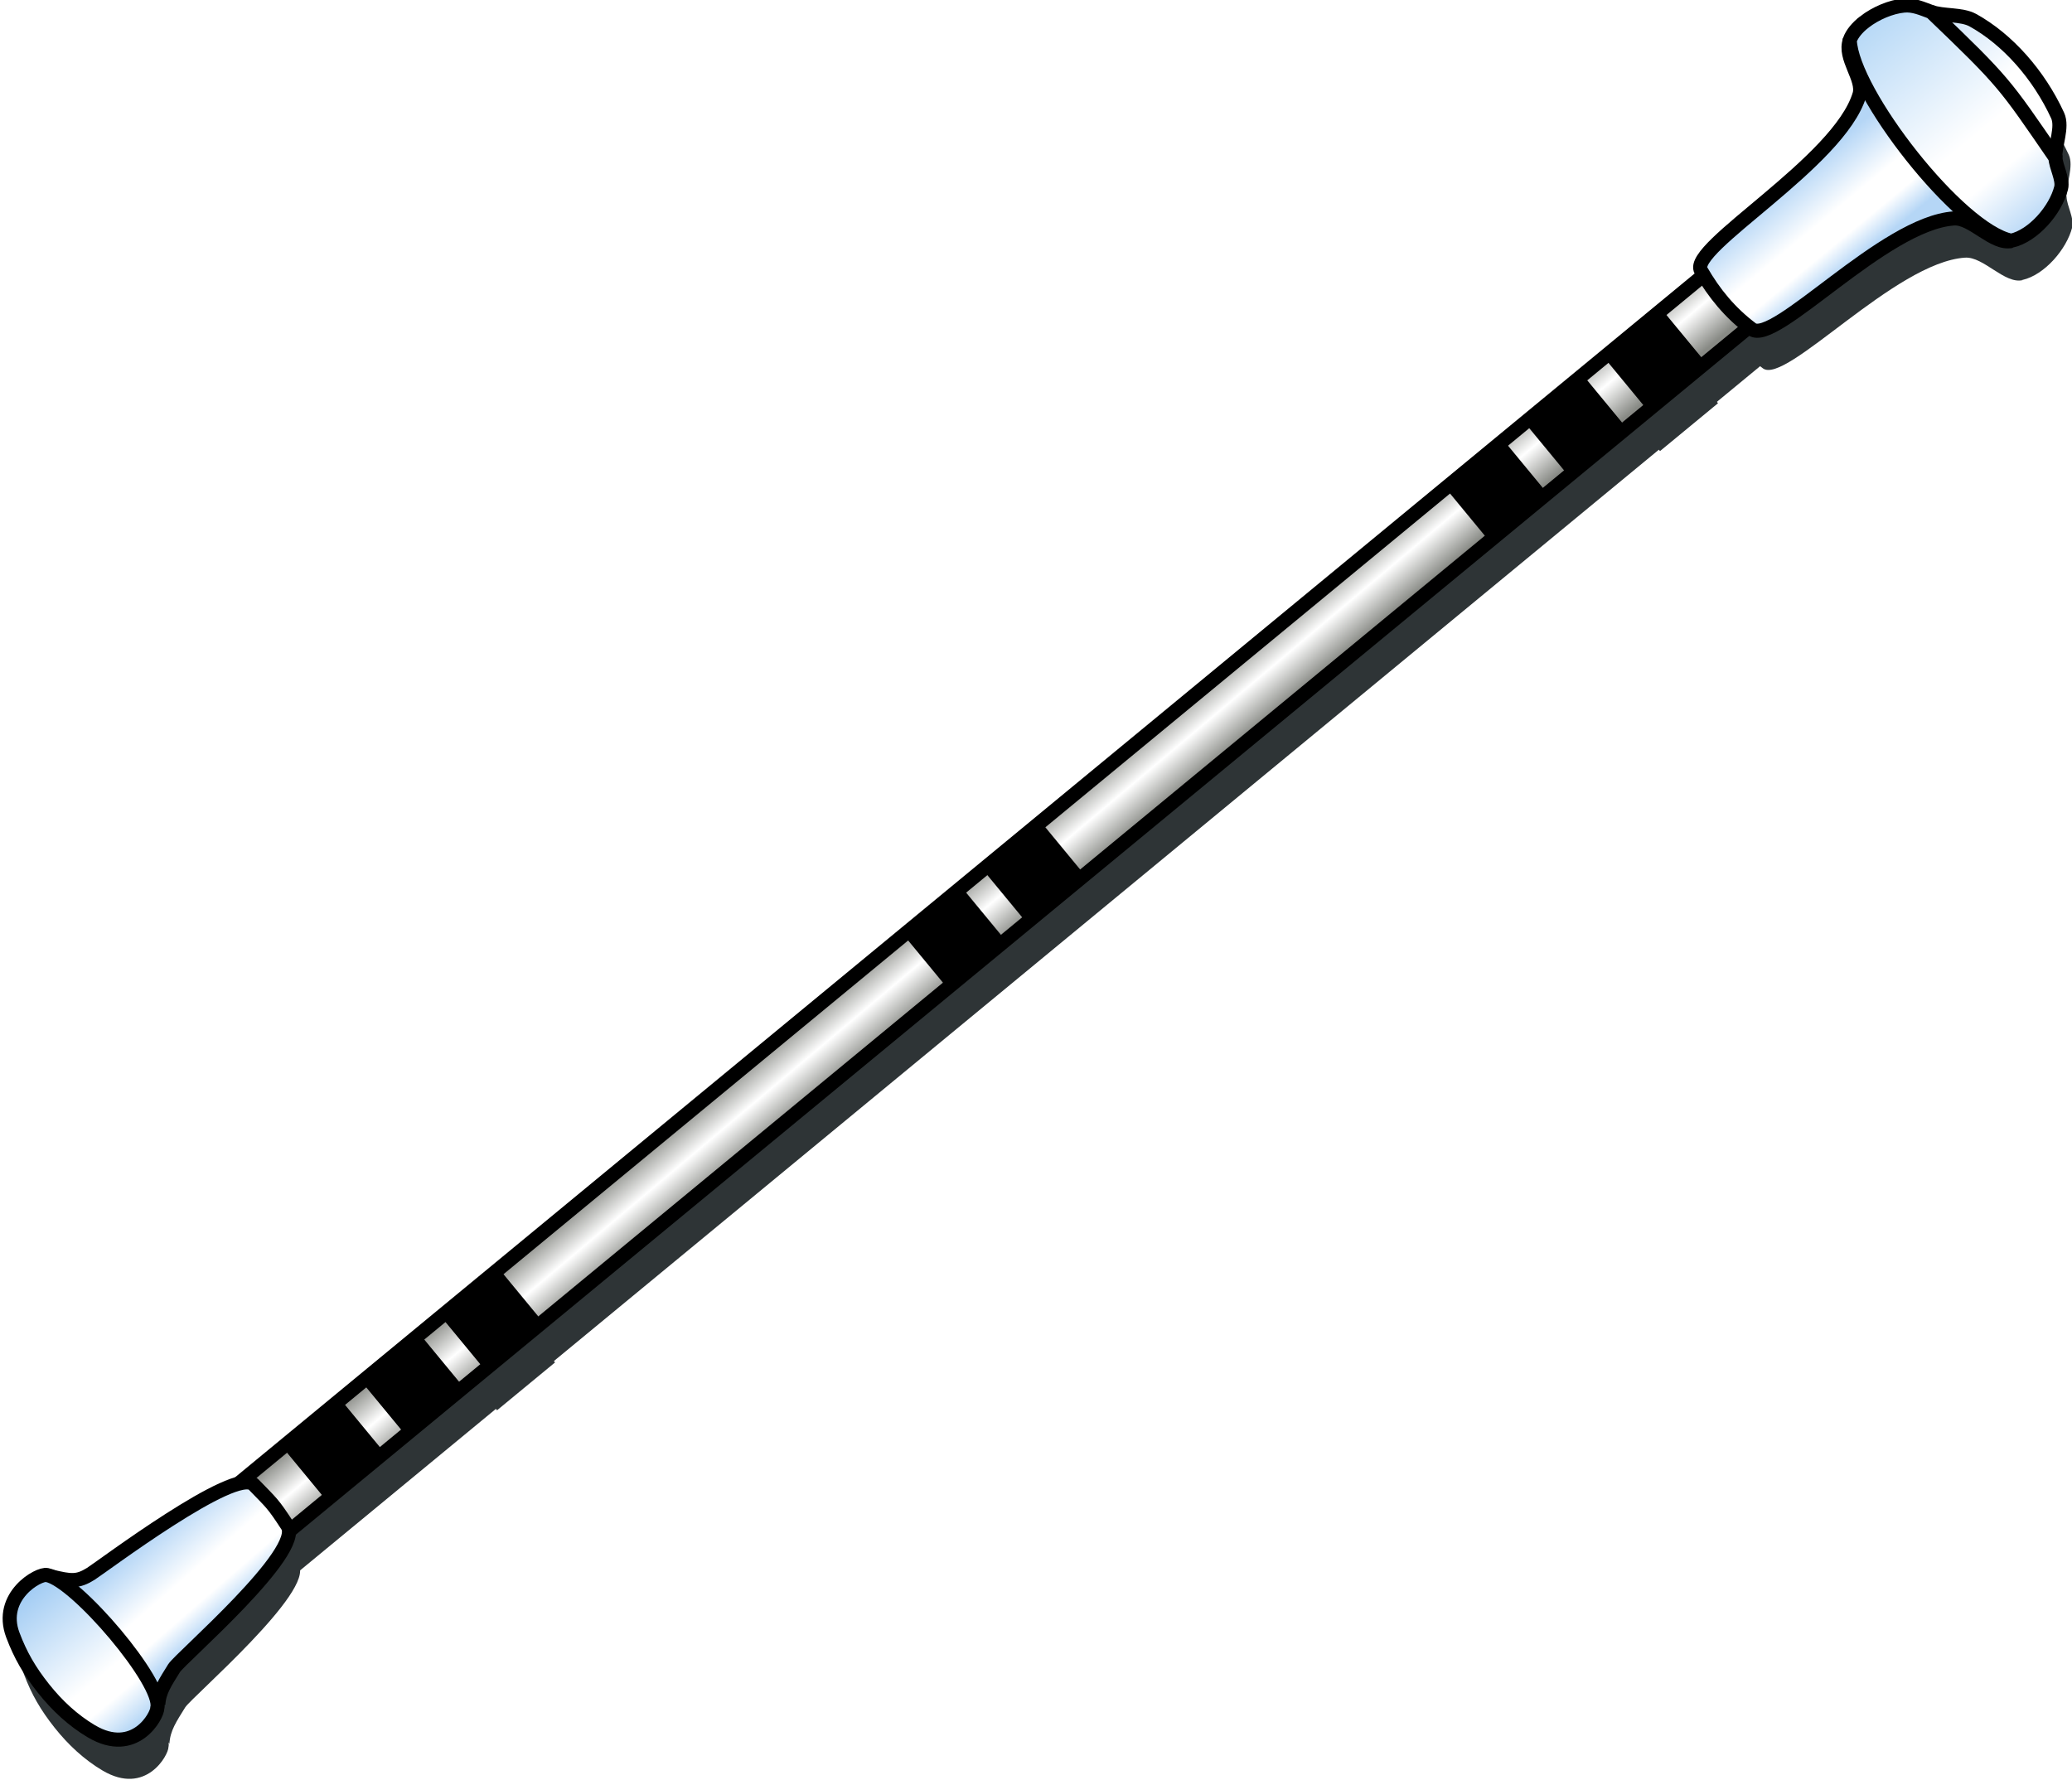 <?xml version="1.0" encoding="UTF-8" standalone="no"?>
<!-- Created with Inkscape (http://www.inkscape.org/) -->
<svg
    xmlns:inkscape="http://www.inkscape.org/namespaces/inkscape"
    xmlns:rdf="http://www.w3.org/1999/02/22-rdf-syntax-ns#"
    xmlns="http://www.w3.org/2000/svg"
    xmlns:sodipodi="http://sodipodi.sourceforge.net/DTD/sodipodi-0.dtd"
    xmlns:cc="http://creativecommons.org/ns#"
    xmlns:xlink="http://www.w3.org/1999/xlink"
    xmlns:dc="http://purl.org/dc/elements/1.1/"
    xmlns:svg="http://www.w3.org/2000/svg"
    xmlns:ns1="http://sozi.baierouge.fr"
    id="svg2"
    sodipodi:docname="baton.svg"
    inkscape:export-filename="/home/mev/Desktop/baton.png"
    viewBox="0 0 439.99 378.09"
    sodipodi:version="0.32"
    inkscape:export-xdpi="72"
    version="1.0"
    inkscape:output_extension="org.inkscape.output.svg.inkscape"
    inkscape:export-ydpi="72"
    inkscape:version="0.46"
  >
  <defs
      id="defs4"
    >
    <linearGradient
        id="linearGradient3478"
      >
      <stop
          id="stop3480"
          style="stop-color:#b5d6f6"
          offset="0"
      />
      <stop
          id="stop3482"
          style="stop-color:#ffffff"
          offset=".5"
      />
      <stop
          id="stop3484"
          style="stop-color:#ffffff"
          offset=".75"
      />
      <stop
          id="stop3486"
          style="stop-color:#b5d6f6"
          offset="1"
      />
    </linearGradient
    >
    <linearGradient
        id="linearGradient5477"
        y2="567.24"
        xlink:href="#linearGradient3478"
        gradientUnits="userSpaceOnUse"
        x2="569.63"
        y1="567.83"
        x1="546.12"
        inkscape:collect="always"
    />
    <linearGradient
        id="linearGradient5479"
        y2="597.07"
        gradientUnits="userSpaceOnUse"
        x2="578.69"
        y1="597.07"
        x1="536.05"
        inkscape:collect="always"
      >
      <stop
          id="stop5451"
          style="stop-color:#97c6f2"
          offset="0"
      />
      <stop
          id="stop5453"
          style="stop-color:#ffffff"
          offset=".623"
      />
      <stop
          id="stop5455"
          style="stop-color:#ffffff"
          offset=".75"
      />
      <stop
          id="stop5457"
          style="stop-color:#97c6f2"
          offset="1"
      />
    </linearGradient
    >
    <linearGradient
        id="linearGradient5514"
        y2="235.91"
        gradientUnits="userSpaceOnUse"
        x2="242.07"
        gradientTransform="translate(-569.11 228.11)"
        y1="220.28"
        x1="241.91"
        inkscape:collect="always"
      >
      <stop
          id="stop4126"
          style="stop-color:#888a85"
          offset="0"
      />
      <stop
          id="stop5292"
          style="stop-color:#ffffff"
          offset=".5"
      />
      <stop
          id="stop4128"
          style="stop-color:#888a85"
          offset="1"
      />
    </linearGradient
    >
    <linearGradient
        id="linearGradient5527"
        y2="238.94"
        xlink:href="#linearGradient3478"
        gradientUnits="userSpaceOnUse"
        x2="537.34"
        gradientTransform="matrix(0 -1 1 0 330.42 648.39)"
        y1="216.93"
        x1="537.32"
        inkscape:collect="always"
    />
    <linearGradient
        id="linearGradient5529"
        y2="257.97"
        xlink:href="#linearGradient3478"
        gradientUnits="userSpaceOnUse"
        x2="591.39"
        gradientTransform="matrix(0 -1 1 0 329.73 648.62)"
        y1="202.29"
        x1="591.39"
        inkscape:collect="always"
    />
    <linearGradient
        id="linearGradient5531"
        y2="258.32"
        gradientUnits="userSpaceOnUse"
        x2="576.91"
        gradientTransform="matrix(0 -1 1 0 330.42 648.47)"
        y1="200.48"
        x1="576.91"
        inkscape:collect="always"
      >
      <stop
          id="stop5439"
          style="stop-color:#b4d7f6"
          offset="0"
      />
      <stop
          id="stop5441"
          style="stop-color:#ffffff"
          offset=".59"
      />
      <stop
          id="stop5443"
          style="stop-color:#ffffff"
          offset=".75"
      />
      <stop
          id="stop5445"
          style="stop-color:#b5d6f6"
          offset="1"
      />
    </linearGradient
    >
    <filter
        id="filter5621"
        height="1.066"
        width="1.635"
        y="-.033"
        x="-.317"
        inkscape:collect="always"
      >
      <feGaussianBlur
          id="feGaussianBlur5623"
          stdDeviation="7.516"
          inkscape:collect="always"
      />
    </filter
    >
  </defs
  >
  <sodipodi:namedview
      id="base"
      bordercolor="#666666"
      inkscape:pageshadow="2"
      inkscape:window-y="25"
      pagecolor="#ffffff"
      inkscape:window-height="977"
      inkscape:zoom="0.52566975"
      inkscape:window-x="0"
      showgrid="false"
      borderopacity="1.0"
      inkscape:current-layer="layer1"
      inkscape:cx="270.67338"
      inkscape:cy="662.32918"
      inkscape:window-width="1278"
      inkscape:pageopacity="0.0"
      inkscape:document-units="px"
  />
  <g
      id="layer1"
      inkscape:label="Calque 1"
      inkscape:groupmode="layer"
      transform="translate(-158.97 -327.07)"
    >
    <g
        id="g5567"
        style="filter:url(#filter5621);fill:#2e3436"
        transform="matrix(.636 .771 -.771 .636 282.77 10.483)"
      >
      <rect
          id="rect5569"
          style="fill:#2e3436"
          transform="rotate(-90)"
          ry="2.198"
          height="14.619"
          width="411.01"
          y="448.9"
          x="-464.75"
      />
      <g
          id="g5571"
          style="fill:#2e3436"
        >
        <g
            id="g5573"
            style="fill:#2e3436"
            transform="matrix(1 0 -0 1 -100.75 -84.831)"
          >
          <path
              id="path5575"
              sodipodi:nodetypes="csssscc"
              style="fill-rule:evenodd;fill:#2e3436"
              d="m575.01 589.96c-2.06-1.92-2.67-4.11-3.82-7.5-0.81-2.41-1.48-37.11-8.03-37.84-5.74-0.65-5.77-0.46-11.28-0.03-5.5 0.42-7.06 36.18-7.41 38.78-0.44 3.28-1.47 4.25-4.96 6.87"
          />
          <path
              id="path5577"
              sodipodi:nodetypes="cssscc"
              style="fill-rule:evenodd;fill:#2e3436"
              d="m538.74 590.7c-1.42 1.07-3.14 10.83 5.2 13.7 4.36 1.5 8.21 2.12 12.89 2.21s9.29-0.53 13.53-2.06c10.1-3.65 6.37-12.94 5.08-13.97-3.25-4.33-31.91-3.89-36.7 0.12z"
          />
        </g
        >
      </g
      >
      <g
          id="g5579"
          style="fill:#2e3436"
          transform="matrix(1 0 -0 1 -102.29 -75.688)"
        >
        <path
            id="path5581"
            sodipodi:nodetypes="cssssc"
            style="fill-rule:evenodd;fill:#2e3436"
            d="m532.47 78.583c1.99 3.408 8.22 2.813 10.18 5.719 8.39 12.448 1.92 48.848 7.41 49.778 5.51 0.94 10.86 0.95 16.47-0.4 5.9-1.42 0.46-35.96 9.19-48.097 2.29-3.191 9.68-2.874 11.46-6.375"
        />
        <path
            id="path5583"
            sodipodi:nodetypes="cssc"
            style="fill-rule:evenodd;fill:#2e3436"
            d="m538.77 61.4c2.34-1.379 4.48-4.728 7-5.726 7.83-3.099 17.87-3.452 27.1-1.009 2.62 0.695 4.47 4.453 6.62 6.099"
        />
        <path
            id="path5585"
            sodipodi:nodetypes="cccsccsc"
            style="fill-rule:evenodd;fill:#2e3436"
            d="m531.41 73.732c-0.05 1.841 0.25 3.535 1 4.812 8.89 6.744 46.03 7.733 54.72 0.657 2.18-4.281 0.95-11.446-1.91-15.313-1.11-1.512-4.22-2.016-5.72-3.156-19.23-1.681-19.05-1.874-40.71 0.656-1.78 1.045-3.57 1.892-4.72 3.594-1.54 2.272-2.58 5.682-2.66 8.75z"
        />
      </g
      >
      <g
          id="g5587"
          style="fill:#2e3436"
          transform="translate(.492)"
        >
        <rect
            id="rect5589"
            style="fill:#2e3436"
            ry="0"
            height="15.974"
            width="14.797"
            y="70.063"
            x="448.61"
        />
        <rect
            id="rect5591"
            style="fill:#2e3436"
            ry="0"
            height="15.974"
            width="14.797"
            y="91.88"
            x="447.77"
        />
        <rect
            id="rect5593"
            style="fill:#2e3436"
            ry="0"
            height="15.974"
            width="14.797"
            y="113.7"
            x="448.1"
        />
      </g
      >
      <g
          id="g5595"
          style="fill:#2e3436"
          transform="translate(.492 320.31)"
        >
        <rect
            id="rect5597"
            style="fill:#2e3436"
            ry="0"
            height="15.974"
            width="14.797"
            y="70.063"
            x="448.61"
        />
        <rect
            id="rect5599"
            style="fill:#2e3436"
            ry="0"
            height="15.974"
            width="14.797"
            y="91.88"
            x="447.77"
        />
        <rect
            id="rect5601"
            style="fill:#2e3436"
            ry="0"
            height="15.974"
            width="14.797"
            y="113.7"
            x="448.1"
        />
      </g
      >
      <g
          id="g5603"
          style="fill:#2e3436"
          transform="translate(.492 149.25)"
        >
        <rect
            id="rect5605"
            style="fill:#2e3436"
            ry="0"
            height="15.974"
            width="14.797"
            y="91.88"
            x="447.77"
        />
        <rect
            id="rect5607"
            style="fill:#2e3436"
            ry="0"
            height="15.974"
            width="14.797"
            y="113.7"
            x="448.1"
        />
      </g
      >
    </g
    >
    <g
        id="g5545"
        transform="matrix(.636 .771 -.771 .636 280.41 2.155)"
      >
      <rect
          id="rect2396"
          style="stroke-linejoin:round;stroke:#000000;stroke-linecap:round;stroke-width:3;fill:url(#linearGradient5514)"
          transform="rotate(-90)"
          ry="2.198"
          height="14.619"
          width="411.01"
          y="448.9"
          x="-464.75"
      />
      <g
          id="g5522"
        >
        <g
            id="g5025"
            transform="matrix(1 0 -0 1 -100.75 -84.831)"
          >
          <path
              id="path3202"
              sodipodi:nodetypes="csssscc"
              style="fill-rule:evenodd;stroke:#000000;stroke-width:3;fill:url(#linearGradient5477)"
              d="m575.01 589.96c-2.06-1.92-2.67-4.11-3.82-7.5-0.81-2.41-1.48-37.11-8.03-37.84-5.74-0.65-5.77-0.46-11.28-0.03-5.5 0.42-7.06 36.18-7.41 38.78-0.44 3.28-1.47 4.25-4.96 6.87"
          />
          <path
              id="path3207"
              sodipodi:nodetypes="cssscc"
              style="fill-rule:evenodd;stroke:#000000;stroke-width:3;fill:url(#linearGradient5479)"
              d="m538.74 590.7c-1.42 1.07-3.14 10.83 5.2 13.7 4.36 1.5 8.21 2.12 12.89 2.21s9.29-0.53 13.53-2.06c10.1-3.65 6.37-12.94 5.08-13.97-3.25-4.33-31.91-3.89-36.7 0.12z"
          />
        </g
        >
      </g
      >
      <g
          id="g4998"
          transform="matrix(1 0 -0 1 -102.29 -75.688)"
        >
        <path
            id="path3179"
            sodipodi:nodetypes="cssssc"
            style="fill-rule:evenodd;stroke:#000000;stroke-width:3;fill:url(#linearGradient5527)"
            d="m532.47 78.583c1.99 3.408 8.22 2.813 10.18 5.719 8.39 12.448 1.92 48.848 7.41 49.778 5.51 0.94 10.86 0.95 16.47-0.4 5.9-1.42 0.46-35.96 9.19-48.097 2.29-3.191 9.68-2.874 11.46-6.375"
        />
        <path
            id="path3224"
            sodipodi:nodetypes="cssc"
            style="fill-rule:evenodd;stroke:#000000;stroke-width:3;fill:url(#linearGradient5529)"
            d="m538.77 61.4c2.34-1.379 4.48-4.728 7-5.726 7.83-3.099 17.87-3.452 27.1-1.009 2.62 0.695 4.47 4.453 6.62 6.099"
        />
        <path
            id="path3226"
            sodipodi:nodetypes="cccsccsc"
            style="fill-rule:evenodd;stroke:#000000;stroke-width:3;fill:url(#linearGradient5531)"
            d="m531.41 73.732c-0.05 1.841 0.25 3.535 1 4.812 8.89 6.744 46.03 7.733 54.72 0.657 2.18-4.281 0.95-11.446-1.91-15.313-1.11-1.512-4.22-2.016-5.72-3.156-19.23-1.681-19.05-1.874-40.71 0.656-1.78 1.045-3.57 1.892-4.72 3.594-1.54 2.272-2.58 5.682-2.66 8.75z"
        />
      </g
      >
      <g
          id="g5493"
          transform="translate(.492)"
        >
        <rect
            id="rect5487"
            style="fill:#000000"
            ry="0"
            height="15.974"
            width="14.797"
            y="70.063"
            x="448.61"
        />
        <rect
            id="rect5489"
            style="fill:#000000"
            ry="0"
            height="15.974"
            width="14.797"
            y="91.88"
            x="447.77"
        />
        <rect
            id="rect5491"
            style="fill:#000000"
            ry="0"
            height="15.974"
            width="14.797"
            y="113.7"
            x="448.1"
        />
      </g
      >
      <g
          id="g5498"
          transform="translate(.492 320.31)"
        >
        <rect
            id="rect5500"
            style="fill:#000000"
            ry="0"
            height="15.974"
            width="14.797"
            y="70.063"
            x="448.61"
        />
        <rect
            id="rect5502"
            style="fill:#000000"
            ry="0"
            height="15.974"
            width="14.797"
            y="91.88"
            x="447.77"
        />
        <rect
            id="rect5504"
            style="fill:#000000"
            ry="0"
            height="15.974"
            width="14.797"
            y="113.7"
            x="448.1"
        />
      </g
      >
      <g
          id="g5533"
          transform="translate(.492 149.25)"
        >
        <rect
            id="rect5537"
            style="fill:#000000"
            ry="0"
            height="15.974"
            width="14.797"
            y="91.88"
            x="447.77"
        />
        <rect
            id="rect5539"
            style="fill:#000000"
            ry="0"
            height="15.974"
            width="14.797"
            y="113.7"
            x="448.1"
        />
      </g
      >
    </g
    >
  </g
  >
</svg
>
